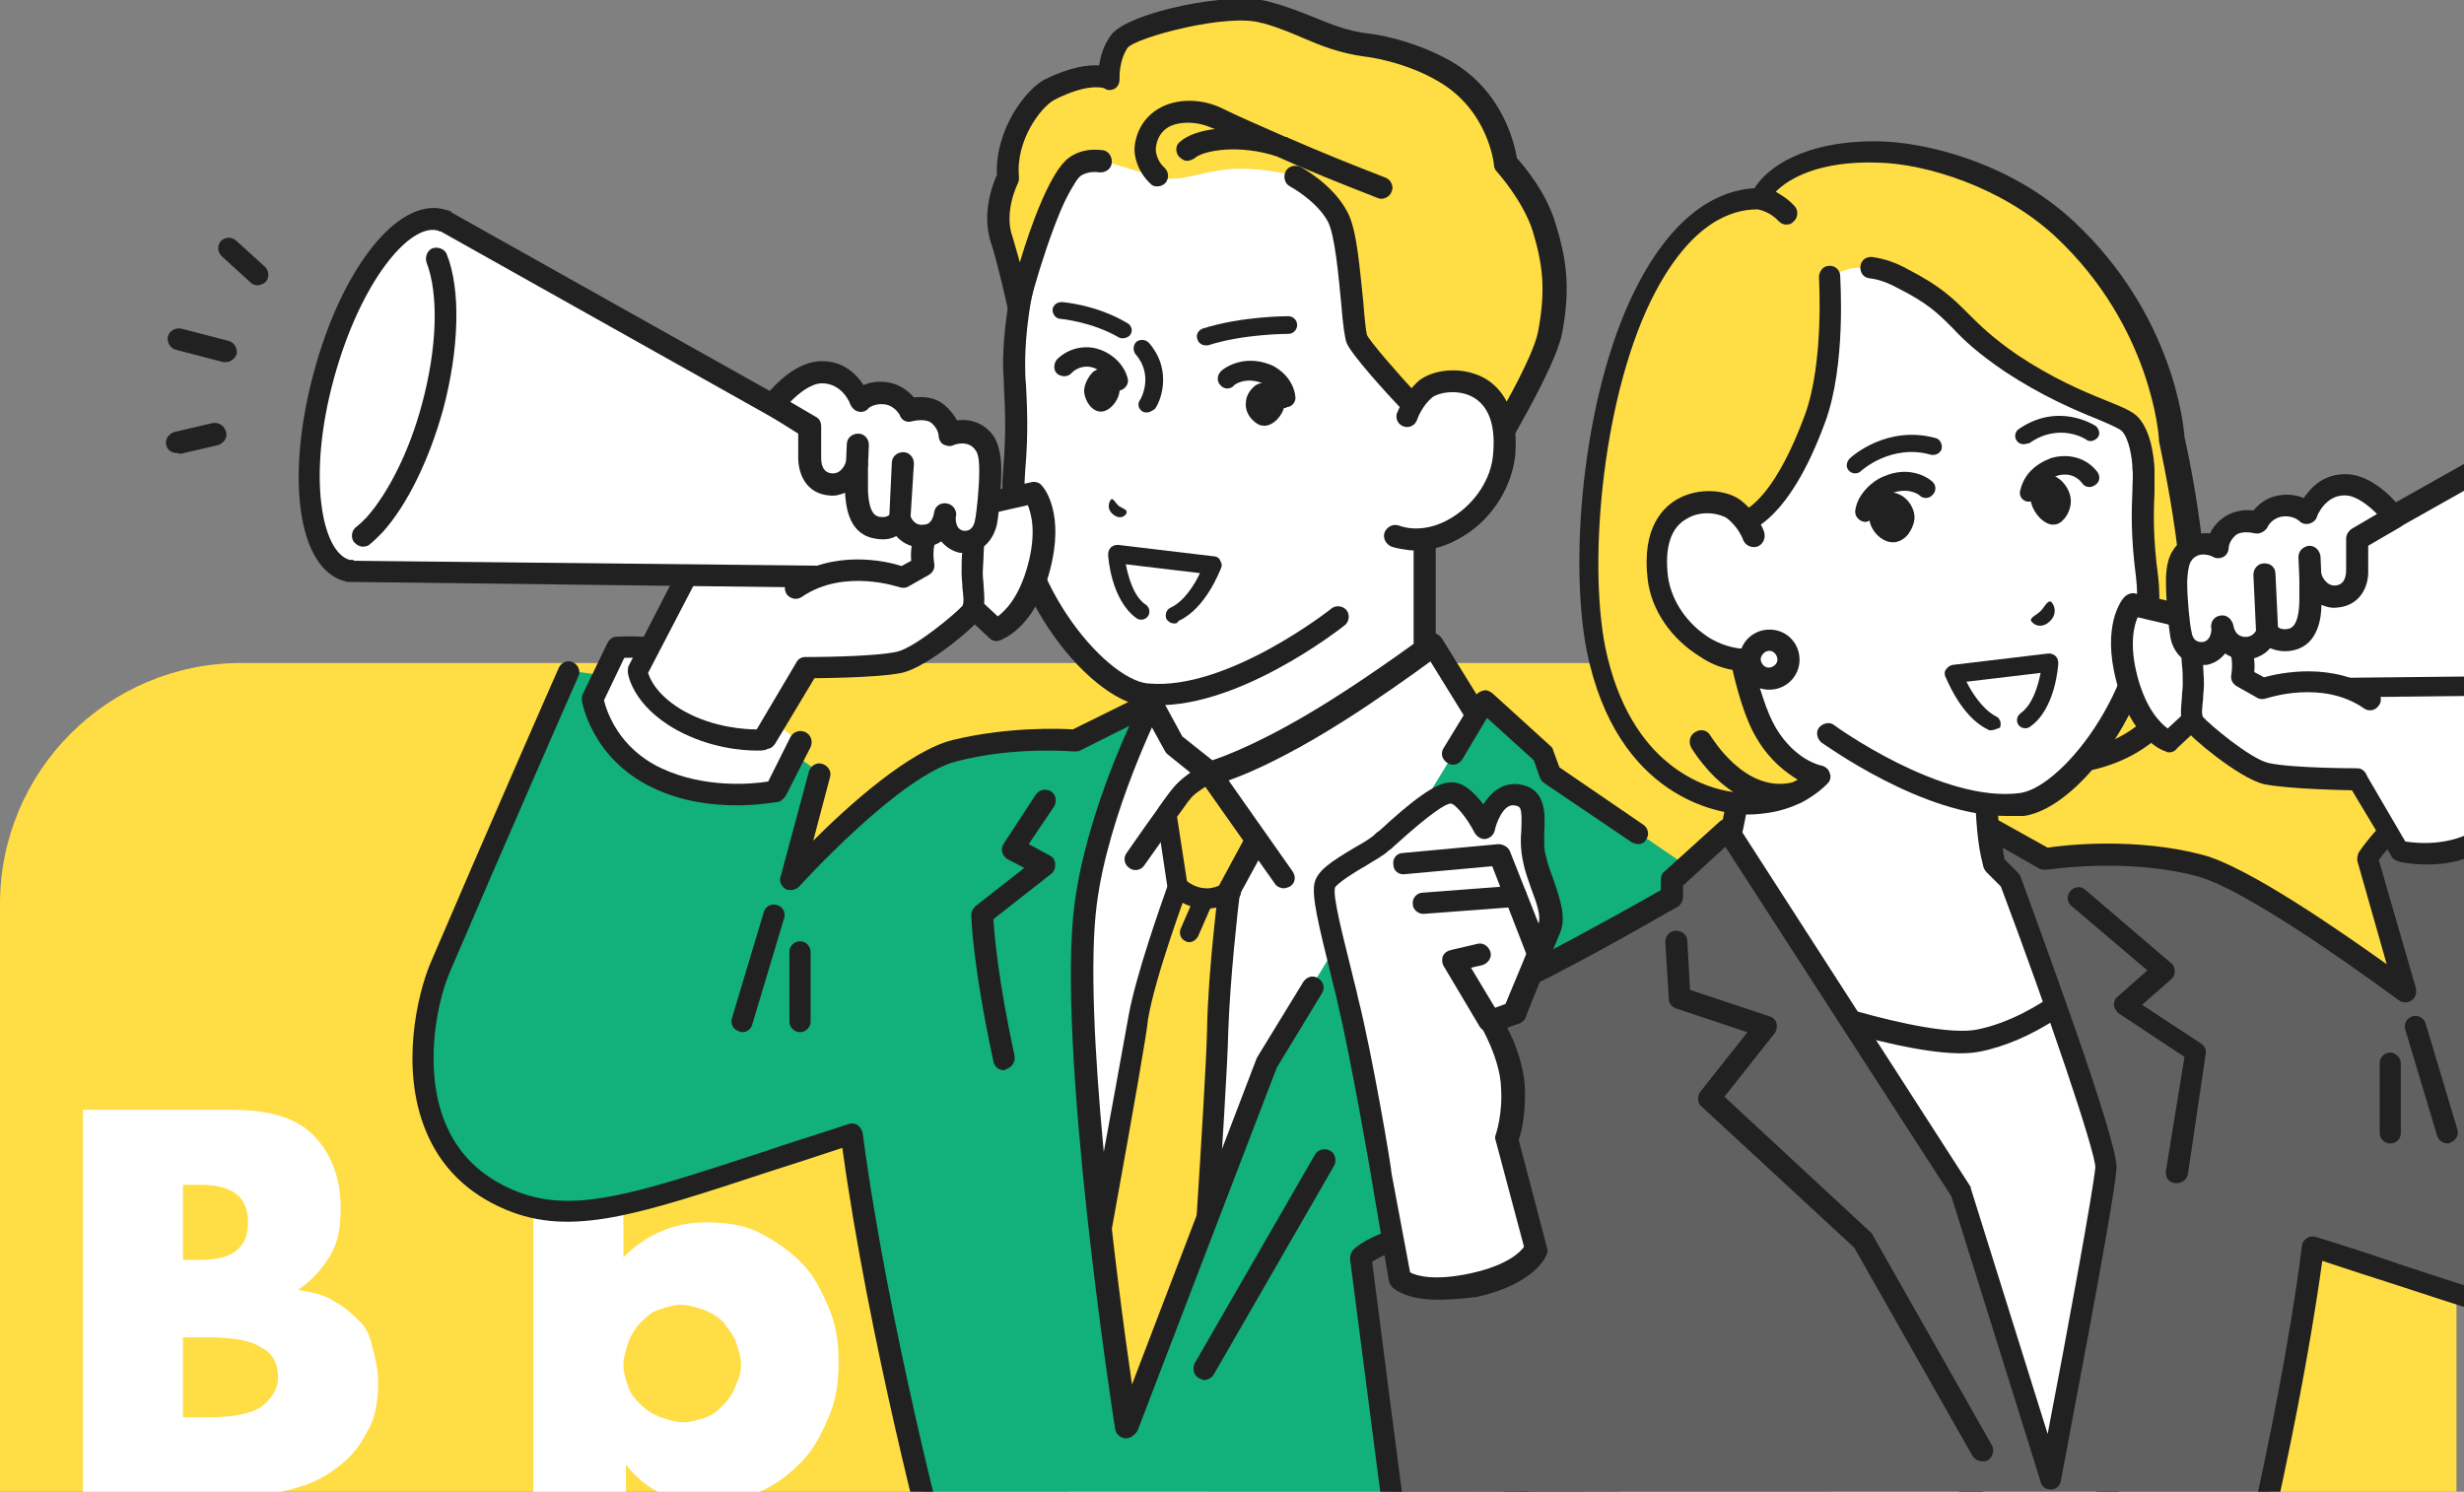 <svg fill="none" viewBox="0 0 327 198" xmlns="http://www.w3.org/2000/svg">
<rect x="0" y="0" width="327" height="198" fill="#808080" stroke="none"/>
<g clip-path="url(#a)">
<path d="M0 120C0 102.327 14.327 88 32 88H326V207H0V120Z" fill="#fd4"/>
<path d="m11 147.31h19.926c4.649 0 8.303 0.995 10.627 3.318 2.325 2.322 3.653 5.64 3.653 9.621 0 2.654-0.332 4.645-1.328 6.304s-2.325 3.318-4.317 4.645c1.993 0.332 3.653 0.663 4.981 1.659 1.328 0.663 2.325 1.659 3.321 2.654s1.328 2.322 1.661 3.649 0.664 2.655 0.664 4.313c0 2.323-0.332 4.645-1.328 6.304-0.996 1.991-1.993 3.318-3.653 4.645s-3.321 2.322-5.646 2.986c-1.993 0.663-4.317 0.995-7.306 0.995h-21.254v-51.093zm13.284 19.907h2.325c4.317 0 6.31-1.659 6.31-4.977s-1.993-4.977-6.31-4.977h-2.325v9.954zm0 20.901h2.989c3.321 0 5.646-0.332 7.306-1.327 1.328-0.995 2.325-2.322 2.325-3.981s-0.664-3.318-2.325-3.981c-1.328-0.996-3.985-1.327-7.306-1.327h-2.989v10.616z" fill="#fff"/>
<path d="m82.733 142v24.883c2.989-2.986 6.642-4.645 10.959-4.645 2.657 0 4.981 0.332 6.974 1.327 1.992 0.996 3.985 2.323 5.646 3.982 1.66 1.658 2.656 3.649 3.653 5.971 0.996 2.323 1.328 4.645 1.328 7.299 0 2.655-0.332 4.977-1.328 7.299-0.997 2.323-1.993 4.314-3.653 5.972-1.661 1.659-3.321 2.986-5.646 3.982-1.993 0.995-4.317 1.327-6.974 1.327-4.649 0-7.97-1.659-10.627-4.977v3.981h-12.288v-56.401h11.956zm15.609 39.149c0-0.995-0.332-1.99-0.664-2.986-0.332-0.995-0.996-1.659-1.661-2.654-0.664-0.663-1.661-1.327-2.657-1.659s-1.993-0.663-2.989-0.663-1.993 0.331-2.989 0.663-1.661 0.996-2.325 1.659c-0.664 0.664-1.328 1.659-1.661 2.654-0.332 0.996-0.664 1.991-0.664 2.986 0 0.996 0.332 1.991 0.664 2.986 0.332 0.996 0.996 1.659 1.661 2.323 0.664 0.663 1.661 1.327 2.657 1.658 0.996 0.332 1.993 0.664 2.989 0.664s1.993-0.332 2.989-0.664c0.996-0.331 1.661-0.995 2.325-1.658 0.664-0.664 1.328-1.659 1.661-2.655 0.332-0.663 0.664-1.658 0.664-2.654z" fill="#fff"/>
<path d="m130.22 180.49c0-2.655 0.664-4.977 1.661-7.299 0.996-2.323 2.656-4.314 4.317-5.972 1.992-1.659 3.985-2.986 6.642-3.982 2.657-0.995 5.313-1.327 8.302-1.327s5.646 0.332 8.303 1.327c2.657 0.996 4.649 2.323 6.642 3.982 1.992 1.658 3.321 3.649 4.317 5.972 0.996 2.322 1.661 4.976 1.661 7.63 0 2.655-0.665 5.309-1.661 7.631-0.996 2.323-2.657 4.313-4.317 5.972-1.993 1.659-3.985 2.986-6.642 3.981-2.657 0.996-5.314 1.327-8.303 1.327s-5.645-0.331-8.302-1.327c-2.657-0.995-4.65-2.322-6.642-3.981-1.993-1.659-3.321-3.649-4.317-5.972-0.997-2.322-1.661-4.976-1.661-7.962zm13.284 0.331c0 1.327 0.332 2.323 0.664 3.318s0.997 1.659 1.661 2.654c0.664 0.664 1.66 1.327 2.657 1.659 0.996 0.332 1.992 0.664 2.988 0.664 0.997 0 1.993-0.332 2.989-0.664 0.997-0.332 1.661-0.995 2.657-1.659 0.664-0.663 1.329-1.659 1.661-2.654s0.664-1.991 0.664-3.318c0-0.995-0.332-1.99-0.664-2.986-0.332-0.995-0.997-1.658-1.661-2.654-0.664-0.663-1.66-1.327-2.657-1.659-0.996-0.331-1.992-0.663-2.989-0.663-0.996 0-1.992 0.332-2.988 0.663-1.329 0.332-1.993 0.996-2.657 1.659-0.664 0.664-1.329 1.659-1.661 2.654-0.664 0.996-0.664 1.991-0.664 2.986z" fill="#fff"/>
<path d="m215.91 172.52c-2.325-1.327-4.649-1.659-6.642-1.659-0.996 0-1.993 0.332-2.657 0.664s-0.996 0.995-0.996 1.991c0 0.331 0 0.663 0.332 0.995 0 0.332 0.332 0.332 0.664 0.663 0.332 0.332 0.997 0.332 1.661 0.664s1.66 0.332 2.989 0.664c3.321 0.663 5.977 1.99 7.638 3.649 1.66 1.659 2.657 3.981 2.657 6.636 0 1.99-0.332 3.981-1.329 5.64-0.664 1.659-1.992 2.986-3.321 3.981-1.328 0.995-3.321 1.991-5.313 2.654-1.993 0.664-4.318 0.995-6.642 0.995-4.65 0-9.299-1.327-13.948-3.981l4.649-8.626c3.321 2.323 6.642 3.65 9.631 3.65 0.996 0 1.992-0.332 2.657-0.664 0.664-0.332 0.996-0.995 0.996-1.991 0-0.331 0-0.663-0.332-0.995 0-0.332-0.332-0.663-0.664-0.663-0.332-0.332-0.997-0.332-1.661-0.664s-1.66-0.332-2.657-0.664c-3.653-0.663-6.31-1.99-7.97-3.317-1.661-1.659-2.325-3.65-2.325-6.304 0-1.991 0.332-3.649 0.997-5.308 0.664-1.659 1.66-2.986 2.988-3.982 1.329-0.995 2.989-1.99 4.982-2.654 1.993-0.663 3.985-0.995 6.31-0.995 3.985 0 7.638 0.663 11.291 2.322l-3.985 7.299z" fill="#fff"/>
<path d="m264.06 172.52c-2.325-1.327-4.65-1.659-6.642-1.659-0.996 0-1.993 0.332-2.657 0.664s-0.996 0.995-0.996 1.991c0 0.331 0 0.663 0.332 0.995 0 0.332 0.332 0.332 0.664 0.663 0.332 0.332 0.996 0.332 1.661 0.664 0.664 0.332 1.66 0.332 2.988 0.664 3.321 0.663 5.978 1.99 7.639 3.649 1.66 1.659 2.657 3.981 2.657 6.636 0 1.99-0.333 3.981-1.329 5.64s-1.992 2.986-3.321 3.981c-1.328 0.995-3.321 1.991-5.313 2.654-1.993 0.664-4.318 0.995-6.642 0.995-4.65 0-9.299-1.327-13.949-3.981l4.65-8.626c3.321 2.323 6.642 3.65 9.631 3.65 0.996 0 1.992-0.332 2.656-0.664 0.665-0.332 0.997-0.995 0.997-1.991 0-0.331 0-0.663-0.332-0.995 0-0.332-0.332-0.663-0.665-0.663-0.332-0.332-0.996-0.332-1.66-0.664s-1.661-0.332-2.657-0.664c-3.653-0.663-6.31-1.99-7.97-3.317-1.661-1.659-2.325-3.65-2.325-6.304 0-1.991 0.332-3.649 0.996-5.308 0.665-1.659 1.661-2.986 2.989-3.982 1.329-0.995 2.989-1.99 4.982-2.654 1.992-0.663 3.985-0.995 6.31-0.995 3.985 0 7.638 0.663 11.291 2.322l-3.985 7.299z" fill="#fff"/>
<path d="m200.74 106.3c-5.156-2.461-11.718-8.32-11.718-15.82v-30.467l-17.929 15.116-17.929 11.015v4.336c0 7.5-6.562 13.359-11.718 15.82-10.547 5.039-14.765 11.718-14.765 11.718l14.53 16.523 35.858 1.757 38.553-18.28c-0.117 0-4.336-6.562-14.882-11.718z" fill="#fff"/>
<path d="m177.06 137.71c-0.586 0-1.055-0.351-1.289-0.82-0.352-0.703 0-1.641 0.703-1.875l36.912-17.46c-1.758-2.11-5.976-6.445-13.242-9.844-6.21-3.046-12.538-9.491-12.538-17.108v-27.538l-15.585 13.124s-0.117 0.117-0.235 0.117l-17.343 10.546v3.515c0 7.617-6.327 14.062-12.538 17.108-7.851 3.75-12.07 8.437-13.593 10.312l13.827 15.702c0.586 0.586 0.469 1.524-0.117 1.993-0.586 0.585-1.523 0.468-1.992-0.118l-14.531-16.522c-0.468-0.469-0.468-1.172-0.117-1.758 0.235-0.234 4.57-7.031 15.351-12.304 3.984-1.992 10.898-7.148 10.898-14.531v-4.336c0-0.469 0.234-0.937 0.703-1.289l17.929-10.898 17.929-15.116c0.469-0.351 1.054-0.469 1.523-0.234 0.469 0.234 0.82 0.703 0.82 1.289v30.467c0 7.265 6.797 12.539 10.898 14.531 10.781 5.156 15.234 11.952 15.351 12.304 0.235 0.351 0.235 0.82 0.117 1.172-0.117 0.351-0.351 0.703-0.82 0.937l-38.553 18.281c-0.117 0.351-0.351 0.351-0.468 0.351z" fill="#212121"/>
<path d="m132.18 125.64 7.499-15.703 8.437-10.194 4.805-6.679 3.047 5.625 4.804 3.867s5.742-1.406 16.757-8.32c6.094-3.867 12.773-8.789 12.773-8.789l7.031 11.367s-25.546 95.738-47.928 95.738c-22.499 0.117-17.225-66.911-17.225-66.911z" fill="#fff"/>
<path d="m149.29 194.07c-3.398 0-6.562-1.406-9.023-4.219-13.241-14.413-9.726-62.34-9.609-64.45 0-0.234 0.117-0.351 0.117-0.468l7.5-15.703c0-0.117 0.117-0.234 0.234-0.351l8.32-10.078 4.688-6.562c0.234-0.351 0.82-0.586 1.289-0.586 0.468 0 0.937 0.351 1.172 0.703l2.929 5.39 3.984 3.164c1.758-0.586 7.148-2.578 15.703-7.968 5.976-3.75 12.655-8.671 12.655-8.671 0.352-0.234 0.703-0.351 1.172-0.234 0.352 0.117 0.703 0.351 0.938 0.703l7.03 11.367c0.235 0.351 0.235 0.703 0.118 1.172-0.118 0.234-6.563 24.256-15.586 48.044-5.39 13.945-10.546 25.077-15.585 33.163-6.328 10.429-12.304 15.585-18.046 15.585zm-15.702-68.083c-0.235 3.867-3.164 49.1 8.788 61.99 1.993 2.226 4.336 3.281 6.914 3.281 8.437 0 19.452-16.64 31.053-46.873 8.203-21.562 14.297-43.24 15.351-47.107l-5.859-9.492c-2.226 1.641-7.148 5.156-11.601 7.968-11.132 7.031-16.991 8.437-17.226 8.437-0.468 0.118-0.937 0-1.289-0.234l-4.804-3.867c-0.117-0.117-0.234-0.234-0.352-0.469l-1.992-3.633-3.398 4.804-0.117 0.117-8.32 9.961-7.148 15.116z" fill="#212121"/>
<path d="m170.38 117.9c-0.469 0-0.938-0.234-1.172-0.586l-9.023-12.773c-0.703 0.469-1.523 1.055-2.109 1.758-1.055 1.172-4.453 6.093-6.211 8.554-0.469 0.703-1.406 0.82-1.992 0.352-0.703-0.469-0.82-1.406-0.352-1.992 0.235-0.352 5.039-7.266 6.328-8.789 1.524-1.758 4.102-3.047 4.219-3.047 0.586-0.351 1.406-0.117 1.757 0.469l9.727 13.827c0.468 0.704 0.351 1.524-0.352 1.993-0.234 0.117-0.586 0.234-0.82 0.234z" fill="#212121"/>
<path d="m151.17 135.13c1.054-5.859 5.156-17.343 5.156-17.343l-1.524-9.726c0.938-1.289 1.758-2.343 2.109-2.812 1.289-1.406 3.399-2.578 3.633-2.695l6.211 8.906-3.633 6.679s-1.406 10.898-1.523 18.632-3.516 56.013-3.516 56.013l-17.577-0.117c0.234 0 10.195-54.724 10.664-57.537z" fill="#fd4"/>
<path d="m158.2 194.19-17.577-0.117c-0.469 0-0.82-0.235-1.055-0.469-0.234-0.352-0.351-0.82-0.351-1.172 0.117-0.586 10.077-54.724 10.546-57.536 0.938-5.391 4.453-15.234 5.156-17.226l-1.406-9.374c0-0.352 0-0.704 0.234-1.055 1.055-1.523 1.758-2.461 2.11-2.812 1.406-1.641 3.632-2.813 4.101-3.047 0.352-0.117 0.703-0.235 1.055-0.117 0.351 0.117 0.586 0.234 0.703 0.586l6.21 8.905c0.352 0.469 0.352 1.055 0.118 1.524l-3.516 6.445c-0.234 1.757-1.289 11.249-1.523 18.163-0.117 7.617-3.398 54.138-3.516 56.13 0.118 0.586-0.468 1.172-1.289 1.172zm-15.819-2.93h14.413c0.586-7.851 3.281-47.693 3.398-54.606 0.118-7.734 1.524-18.632 1.524-18.75 0-0.234 0.117-0.351 0.117-0.468l3.164-5.859-5.039-7.148c-0.703 0.468-1.64 1.054-2.109 1.757-0.235 0.235-0.586 0.821-1.641 2.227l1.406 9.14v0.234c0 0.117 0 0.352-0.117 0.469-0.117 0.469-4.218 11.367-5.156 17.109-0.117 2.578-8.203 46.521-9.96 55.895z" fill="#212121"/>
<path d="m157.85 125.05c-0.118 0-0.352 0-0.469-0.117-0.703-0.234-0.938-1.055-0.703-1.641l1.992-4.57c0.234-0.703 1.054-0.937 1.64-0.703 0.703 0.235 0.938 1.055 0.703 1.641l-1.992 4.57c-0.234 0.469-0.703 0.82-1.171 0.82z" fill="#212121"/>
<path d="m160.08 120.6h-0.352c-2.46-0.118-4.101-1.641-4.335-1.758-0.586-0.586-0.586-1.523 0-1.992 0.586-0.586 1.523-0.586 1.992 0 0 0 1.054 0.937 2.461 1.054 1.406 0.118 2.578-0.703 2.578-0.703 0.585-0.468 1.523-0.351 1.992 0.235 0.468 0.586 0.351 1.523-0.235 1.992-0.234 0-1.875 1.172-4.101 1.172z" fill="#212121"/>
<path d="m228.04 117.79-22.147-15.117-0.938-2.695-7.734-7.031-29.295 48.045-18.515 48.396s-7.851-50.623-5.391-69.489c1.641-12.538 8.906-26.835 8.906-26.835l-10.312 5.039s-7.851-0.703-15.936 1.289c-8.086 1.992-21.679 17.109-21.679 17.109l3.75-13.945s-5.039-4.101-14.882-8.554c-9.726-4.453-18.28-4.922-18.28-4.922s-9.726 22.265-17.109 39.373c-2.695 6.328-5.742 24.374 9.257 30.702 9.843 4.101 20.39-0.82 45.349-8.789 3.399 26.132 11.601 56.482 11.601 56.482h85.778s28.475-57.419 29.178-67.848c0.82-15.586-11.601-21.21-11.601-21.21z" fill="#12B07A"/>
<path d="m159.84 183.17c-0.234 0-0.468-0.117-0.703-0.234-0.703-0.352-0.937-1.289-0.586-1.992l15.937-27.655c0.352-0.704 1.289-0.938 1.992-0.586 0.703 0.351 0.938 1.289 0.586 1.992l-15.937 27.655c-0.234 0.468-0.82 0.82-1.289 0.82z" fill="#212121"/>
<path d="m133.24 142.04c-0.703 0-1.289-0.469-1.406-1.172-2.812-13.124-2.93-19.101-2.93-19.452 0-0.469 0.235-0.821 0.586-1.172l6.445-5.039-2.226-1.172c-0.352-0.234-0.586-0.468-0.703-0.937-0.117-0.352 0-0.82 0.234-1.172l4.219-6.445c0.468-0.703 1.289-0.82 1.992-0.469 0.703 0.469 0.82 1.289 0.468 1.992l-3.398 5.039 2.813 1.524c0.468 0.234 0.703 0.703 0.703 1.171 0 0.469-0.118 0.938-0.586 1.289l-7.617 5.977c0.117 1.875 0.586 7.851 2.812 18.163 0.117 0.82-0.351 1.523-1.172 1.758 0 0.117-0.117 0.117-0.234 0.117z" fill="#212121"/>
<path d="m171.2 7.987c-7.382-0.703-16.757 1.523-22.499 6.562-12.421 10.898-14.296 27.069-14.179 33.631 0 3.164 0.704 6.796 0.118 14.179-1.289 14.531 11.015 29.061 17.577 29.647 11.132 1.055 25.428-10.195 25.428-10.195l12.422-15.585 0.82-9.609s0.586-6.093 1.055-12.656c0.703-9.726-0.118-33.983-20.742-35.975z" fill="#fff"/>
<path d="m152.22 93.53c11.484 1.055 25.663-10.078 26.248-10.546 0.586-0.469 0.704-1.406 0.235-1.992-0.469-0.586-1.406-0.703-1.992-0.234-0.117 0.117-13.828 10.898-24.257 9.96h-0.117c-5.859-0.586-17.46-14.531-16.288-28.124 0.468-5.39 0.234-8.789 0.117-11.484-0.117-1.055-0.117-1.992-0.117-2.812 0-3.398 0.468-20.858 13.71-32.459 5.976-5.273 14.999-6.914 21.444-6.211 8.32 0.82 14.062 5.625 17.226 14.179 2.812 7.968 2.578 16.757 2.226 20.272-0.468 6.445-1.054 12.538-1.054 12.656l-0.821 9.609c-0.117 0.82 0.469 1.523 1.289 1.523 0.821 0.117 1.524-0.469 1.524-1.289l0.82-9.609c0-0.117 0.586-6.211 1.055-12.656 0.234-3.633 0.586-13.007-2.461-21.444-3.398-9.609-10.195-15.116-19.569-16.054-7.031-0.703-17.109 1.172-23.671 6.914-14.062 12.421-14.648 31.053-14.648 34.686 0 0.937 0.117 1.875 0.117 2.929 0.117 2.578 0.352 5.859-0.117 11.132-1.289 14.765 11.015 30.467 18.866 31.288 0.118-0.234 0.118-0.234 0.235-0.234z" fill="#212121"/>
<path d="m171.91 23.337s3.867 1.992 5.625 5.273 1.875 14.648 2.461 16.171 7.499 8.789 7.499 8.789l2.93 7.734 6.328 0.234s8.085-12.89 8.906-17.46c1.054-5.859 0.586-9.375-0.821-13.828-1.406-4.453-5.156-8.554-5.156-8.554s-0.703-7.968-8.085-12.187c-4.922-2.812-10.195-3.515-10.195-3.515-5.508-0.703-8.086-2.93-13.476-4.336-4.804-1.523-17.929 1.641-19.452 3.867-1.524 2.227-1.289 4.922-1.289 4.922s-2.461-1.289-7.969 1.523c-2.226 1.055-5.976 6.093-5.507 11.601 0 0-2.227 4.336-0.82 8.437 0.82 2.226 2.226 8.437 2.226 8.437s4.101-15.937 7.5-18.398c1.523-1.172 3.398-0.82 3.398-0.82s4.219 1.289 7.382 2.227c3.164 0.937 6.094-0.82 10.43-1.055 4.218-0.117 8.085 0.938 8.085 0.938z" fill="#fd4"/>
<path d="m189.13 62.008-2.93-7.5c-2.226-2.344-6.913-7.5-7.499-9.023-0.235-0.703-0.469-2.227-0.703-5.156-0.352-3.633-0.821-9.023-1.758-10.898-1.523-2.812-5.039-4.687-5.039-4.687-0.703-0.352-0.937-1.289-0.586-1.992 0.352-0.703 1.289-0.938 1.992-0.586 0.235 0.117 4.336 2.344 6.211 5.976 1.289 2.344 1.64 7.734 2.109 11.952 0.117 1.758 0.352 3.867 0.469 4.336 0.351 0.82 3.984 5.039 7.148 8.437 0.117 0.117 0.234 0.351 0.234 0.469l2.578 6.796 4.57 0.117c2.461-3.984 7.617-12.89 8.203-16.288 1.055-5.625 0.586-8.906-0.703-13.242-1.289-4.101-4.804-7.968-4.804-7.968-0.235-0.234-0.352-0.586-0.352-0.82 0-0.117-0.703-7.265-7.382-11.132-4.57-2.695-9.609-3.281-9.726-3.281-3.399-0.469-5.742-1.406-8.203-2.461-1.641-0.703-3.281-1.406-5.391-1.992h-0.117c-4.335-1.406-16.64 1.875-17.811 3.281-1.172 1.758-1.055 3.984-1.055 3.984 0 0.586-0.117 1.055-0.586 1.406-0.469 0.234-0.937 0.351-1.406 0-0.234-0.117-2.344-0.703-6.68 1.523-1.757 0.938-5.156 5.39-4.687 10.195 0 0.234 0 0.586-0.117 0.82 0 0-1.992 3.867-0.703 7.265 0.234 0.82 0.586 1.992 0.937 3.281 1.524-5.156 4.102-12.07 6.445-13.827 1.993-1.523 4.336-1.055 4.571-1.055 0.82 0.117 1.289 0.938 1.171 1.758-0.117 0.82-0.937 1.289-1.757 1.172 0 0-1.289-0.234-2.344 0.469-1.992 1.523-5.273 11.132-6.914 17.577-0.117 0.703-0.703 1.055-1.406 1.055s-1.289-0.469-1.406-1.172c0-0.117-1.406-6.211-2.109-8.32-1.407-3.984 0.117-7.968 0.703-9.257-0.235-6.093 3.867-11.367 6.327-12.656 3.282-1.641 5.742-1.992 7.266-1.875 0.117-1.172 0.586-2.695 1.523-3.984 2.109-3.047 16.054-5.976 21.093-4.453 2.226 0.586 3.984 1.289 5.742 1.992 2.343 0.937 4.453 1.875 7.499 2.227 0.235 0 5.625 0.703 10.781 3.633 6.914 3.984 8.437 10.898 8.789 12.89 1.054 1.172 3.984 4.687 5.156 8.789 1.406 4.57 1.992 8.437 0.82 14.531-0.937 4.687-8.203 16.64-9.023 18.046-0.234 0.469-0.703 0.703-1.289 0.703l-6.328-0.234h-0.117c-0.82 0-1.289-0.351-1.406-0.82z" fill="#212121"/>
<path d="m153.74 14.432c2.343-1.406 5.742-1.406 8.554 0 1.641 0.82 4.57 2.109 8.32 3.75h0.117c0.117 0 0.234 0.117 0.234 0.117 3.75 1.641 8.32 3.515 12.89 5.273 0.704 0.234 1.172 1.172 0.821 1.875-0.235 0.703-1.172 1.172-1.875 0.82-4.805-1.875-9.492-3.75-13.359-5.508-4.922-1.641-9.726-0.82-10.898 0.234-0.351 0.234-0.703 0.351-1.054 0.351-0.352 0-0.704-0.234-1.055-0.586-0.469-0.586-0.469-1.523 0.234-1.992 0.938-0.82 2.578-1.406 4.57-1.641-0.117 0-0.234-0.117-0.351-0.117-1.992-0.938-4.453-0.938-5.859-0.117-0.938 0.586-1.524 1.523-1.641 2.812 0 0-0.117 1.406 1.172 2.578 0.586 0.586 0.586 1.406 0.117 1.992-0.351 0.351-0.703 0.469-1.172 0.469-0.351 0-0.586-0.117-0.82-0.351-1.875-1.758-2.226-3.984-2.109-4.922 0.234-2.226 1.406-3.984 3.164-5.039z" fill="#212121"/>
<path d="m189.13 51.696c-1.875 1.523-2.461 3.633-2.461 3.633l-1.641 15.82c6.328 2.226 13.828-3.75 14.414-10.781 1.054-11.015-7.852-10.781-10.312-8.671z" fill="#fff"/>
<path d="m187.02 73.023c2.461 0.234 5.039-0.469 7.383-1.992 3.75-2.344 6.21-6.445 6.679-10.546 0.586-6.797-2.461-9.492-4.336-10.429-3.046-1.523-6.679-0.938-8.437 0.469-2.109 1.875-2.812 4.219-2.929 4.336-0.235 0.82 0.234 1.523 0.937 1.758 0.82 0.234 1.524-0.234 1.758-0.938 0 0 0.586-1.758 1.992-2.929 0.703-0.586 3.164-1.172 5.273-0.117 2.227 1.172 3.164 3.75 2.813 7.617-0.235 3.281-2.344 6.445-5.274 8.32-2.343 1.523-5.038 1.992-7.265 1.172-0.703-0.234-1.523 0.117-1.875 0.938-0.234 0.703 0.117 1.523 0.938 1.875 0.703 0.234 1.523 0.352 2.343 0.469z" fill="#212121"/>
<path d="m149.53 67.984c0-0.351-0.469-0.469-1.055-0.82-0.469-0.469-0.703-0.938-0.937-0.938-0.235 0.117-0.821 1.172 0.117 1.992 1.054 0.938 1.875 0.117 1.875-0.234z" fill="#212121"/>
<path d="m152.22 54.743c-0.234 0-0.351 0-0.586-0.117-0.586-0.352-0.703-1.055-0.351-1.523 0.117-0.117 1.875-3.281-0.586-6.093-0.352-0.469-0.352-1.172 0.117-1.641 0.469-0.351 1.172-0.351 1.641 0.117 2.929 3.281 1.875 7.265 0.82 8.789-0.352 0.234-0.703 0.469-1.055 0.469z" fill="#212121"/>
<path d="m170.62 54.157c-0.586 0-1.172-0.469-1.289-1.172-0.117-1.289-1.289-1.992-1.758-2.109-2.343-0.938-3.867 0.234-3.867 0.351-0.468 0.469-1.289 0.469-1.757-0.117-0.469-0.469-0.469-1.289 0.117-1.875 0.117-0.117 2.695-2.344 6.562-0.82 1.406 0.586 3.047 2.109 3.281 4.219 0.117 0.703-0.469 1.406-1.172 1.406 0 0.117-0.117 0.117-0.117 0.117z" fill="#212121"/>
<path d="m148.47 51.812c-0.586 0-1.054-0.352-1.289-0.938-0.351-1.406-1.757-1.992-2.226-2.109-0.703-0.234-1.992-0.117-2.812 0.82-0.469 0.469-1.289 0.469-1.875 0-0.469-0.469-0.469-1.289 0-1.875 1.64-1.641 3.867-1.875 5.39-1.406 1.992 0.586 3.515 2.109 3.984 3.867 0.235 0.703-0.234 1.406-0.937 1.641h-0.235z" fill="#212121"/>
<path d="m169.8 51.813c-0.469-0.586-1.172-0.937-1.758-1.055-0.469 0-1.055 0.117-1.523 0.469-0.704 0.586-1.172 1.406-1.172 2.227-0.117 0.703 0.234 1.641 0.82 2.226 0.469 0.469 0.937 0.82 1.523 0.82 1.172 0.117 2.578-1.289 2.813-2.812 0.117-0.586-0.235-1.289-0.703-1.875z" fill="#212121"/>
<path d="m148.12 49.938c-0.469-0.586-1.054-0.938-1.64-1.055-0.469 0-0.938 0.117-1.407 0.469-0.585 0.586-1.054 1.406-1.171 2.226-0.118 0.703 0.234 1.641 0.703 2.227 0.351 0.469 0.937 0.82 1.406 0.82 1.055 0.117 2.461-1.289 2.578-2.812 0.234-0.586 0-1.289-0.469-1.875z" fill="#212121"/>
<path d="m149.06 44.899c-0.234 0-0.351 0-0.586-0.117-3.632-2.109-7.734-2.461-7.734-2.461-0.586 0-1.054-0.586-1.054-1.172s0.586-1.055 1.171-1.055c0.235 0 4.688 0.351 8.789 2.812 0.586 0.352 0.703 1.055 0.352 1.523-0.118 0.234-0.586 0.469-0.938 0.469z" fill="#212121"/>
<path d="m159.96 45.837c-0.469 0-0.937-0.352-1.054-0.82-0.235-0.586 0.117-1.172 0.703-1.406 5.156-1.641 11.132-1.641 11.366-1.641 0.586 0 1.172 0.469 1.172 1.172 0 0.586-0.469 1.172-1.172 1.172-0.117 0-5.976 0-10.663 1.523h-0.352z" fill="#212121"/>
<path d="m155.85 82.749c-0.469 0-0.82-0.234-1.055-0.586-0.234-0.586 0-1.289 0.586-1.523 1.758-0.82 3.164-3.047 3.867-4.57l-9.843-1.172c0.352 1.758 1.055 4.336 2.695 5.39 0.469 0.352 0.586 1.055 0.235 1.523-0.352 0.469-1.055 0.586-1.524 0.234-3.398-2.461-3.75-8.203-3.75-8.437 0-0.352 0.118-0.703 0.352-0.938s0.586-0.351 0.937-0.351l12.773 1.523c0.352 0 0.703 0.234 0.821 0.586 0.234 0.352 0.234 0.703 0.117 0.938s-1.992 5.39-5.625 7.031c-0.234 0.352-0.352 0.352-0.586 0.352z" fill="#212121"/>
<path d="m81.912 85.914-3.281 6.797s1.055 7.031 8.554 10.546c7.5 3.515 15.703 1.758 15.703 1.758l3.281-6.445-10.898-8.906c-4.453-4.57-13.359-3.75-13.359-3.75z" fill="#fff"/>
<path d="m97.73 106.89c-3.164 0-7.265-0.469-11.132-2.344-8.085-3.867-9.374-11.367-9.374-11.601 0-0.234 0-0.586 0.117-0.82l3.281-6.796c0.234-0.469 0.703-0.82 1.172-0.82 0.351 0 9.609-0.82 14.53 4.101 0.586 0.586 0.586 1.523 0 1.992-0.586 0.586-1.523 0.586-1.992 0-3.281-3.281-9.257-3.398-11.484-3.281l-2.695 5.625c0.352 1.406 1.875 6.328 7.617 9.023 5.742 2.695 12.07 2.109 14.179 1.758l2.93-5.859c0.351-0.703 1.171-1.055 1.992-0.703 0.703 0.351 1.054 1.172 0.703 1.992l-3.281 6.445c-0.235 0.351-0.586 0.703-0.938 0.82-0.234 0-2.461 0.469-5.625 0.469z" fill="#212121"/>
<path d="m98.552 137c-0.117 0-0.234 0-0.469-0.117-0.82-0.235-1.172-1.055-0.938-1.758l4.218-14.062c0.234-0.82 1.055-1.172 1.758-0.937 0.82 0.234 1.172 1.054 0.937 1.757l-4.218 14.062c-0.117 0.586-0.703 1.055-1.289 1.055z" fill="#212121"/>
<path d="m106.17 137c-0.82 0-1.406-0.703-1.406-1.406v-9.258c0-0.82 0.703-1.406 1.406-1.406 0.82 0 1.406 0.703 1.406 1.406v9.258c0 0.703-0.586 1.406-1.406 1.406z" fill="#212121"/>
<path d="m92.808 73.844-7.851 15.234s0.469 3.633 5.742 6.562c5.508 3.047 11.015 2.461 11.015 2.461l5.625-9.492 7.499-0.234 13.476-19.804-25.077-8.671-10.429 13.945z" fill="#fff"/>
<path d="m100.54 99.624c-2.109 0-6.328-0.352-10.663-2.695-5.976-3.281-6.562-7.5-6.562-7.734 0-0.234 0-0.586 0.117-0.82l7.851-15.234c0-0.117 0.117-0.117 0.117-0.234l10.429-13.945c0.469-0.586 1.406-0.82 1.992-0.234 0.586 0.469 0.821 1.406 0.235 1.992l-10.43 13.945-7.617 14.648c0.234 0.82 1.289 3.164 4.922 5.156 3.867 2.109 7.968 2.344 9.492 2.344l5.273-8.906c0.235-0.469 0.703-0.703 1.172-0.703l6.679-0.234 13.008-19.218c0.468-0.703 1.406-0.82 1.992-0.352 0.703 0.469 0.82 1.406 0.351 1.992l-12.89 19.687c-0.234 0.351-0.703 0.586-1.172 0.586l-6.679 0.234-5.273 8.789c-0.235 0.352-0.586 0.703-1.055 0.703 0 0.117-0.469 0.234-1.289 0.234z" fill="#212121"/>
<path d="m59.298 29.433-0.117-0.117h-0.117c-0.117 0-0.117 0-0.234-0.117-0.117 0-0.234-0.117-0.351-0.117-5.156-1.406-12.07 7.968-15.585 20.858-3.398 12.89-2.109 24.374 3.047 25.78 0.117 0 0.234 0 0.352 0.117h0.234 0.117 0.117 0.234l77.809 0.82 7.5 6.914s3.749-1.172 5.624-8.203-0.703-9.96-0.703-9.96l-9.96 2.226-67.849-38.084-0.117-0.117z" fill="#fff"/>
<path d="m132.3 85.094c-0.351 0-0.703-0.117-0.937-0.351l-7.031-6.562-77.34-0.938h-0.234-0.351-0.234c-0.234 0-0.351-0.117-0.469-0.117-6.093-1.641-7.851-13.476-4.101-27.538 3.75-14.062 11.25-23.436 17.343-21.796 0.117 0 0.234 0.117 0.469 0.117 0.117 0 0.234 0.117 0.234 0.117h0.117s0.117 0 0.117 0.117l0.117 0.117c0.117 0 0.234 0.117 0.234 0.117l67.263 37.733 9.374-2.109c0.469-0.117 1.055 0 1.407 0.469 0.351 0.351 3.046 3.75 1.054 11.249-1.992 7.5-6.093 9.023-6.562 9.257-0.117 0-0.352 0.117-0.469 0.117zm-85.308-10.664 77.809 0.82c0.351 0 0.703 0.117 0.937 0.352l6.679 6.211c0.938-0.703 2.813-2.461 3.985-6.797 1.171-4.336 0.468-6.796 0-7.968l-8.789 1.992c-0.352 0.117-0.703 0-1.055-0.117l-67.848-38.084c-0.117 0-0.117-0.117-0.117-0.117h-0.234c-0.117 0-0.117-0.117-0.234-0.117-3.75-1.055-10.312 6.796-13.828 19.687-3.515 12.89-1.641 22.968 2.109 24.022h0.234 0.117 0.117l0.117 0.117z" fill="#212121"/>
<path d="m48.166 72.555c-0.469 0-0.82-0.234-1.172-0.586-0.469-0.586-0.351-1.523 0.234-1.992 0.469-0.352 0.937-0.82 1.406-1.289 2.929-3.281 5.742-8.906 7.382-15.116 1.992-7.383 2.227-14.531 0.586-18.749-0.234-0.703 0.117-1.641 0.82-1.875 0.703-0.234 1.641 0.117 1.875 0.82 1.875 4.687 1.641 12.538-0.469 20.507-1.875 6.796-4.804 12.773-8.086 16.406-0.586 0.586-1.172 1.172-1.758 1.641-0.117 0.117-0.469 0.234-0.82 0.234z" fill="#212121"/>
<path d="m30.004 48.064h-0.351l-6.328-1.641c-0.82-0.234-1.172-1.055-1.055-1.758 0.234-0.82 1.055-1.172 1.758-1.055l6.328 1.641c0.82 0.234 1.172 1.055 1.055 1.758-0.234 0.586-0.82 1.055-1.406 1.055z" fill="#212121"/>
<path d="m23.44 60.133c-0.703 0-1.289-0.469-1.406-1.172-0.117-0.703 0.352-1.406 1.172-1.641l5.039-1.172c0.82-0.117 1.523 0.352 1.758 1.172 0.234 0.82-0.351 1.523-1.055 1.758l-5.039 1.172c-0.234-0.117-0.352-0.117-0.469-0.117z" fill="#212121"/>
<path d="m34.221 37.869c-0.351 0-0.703-0.117-0.938-0.351l-3.867-3.515c-0.586-0.586-0.586-1.406-0.117-1.992 0.586-0.586 1.406-0.586 1.992-0.117l3.867 3.515c0.586 0.586 0.586 1.406 0.117 1.992-0.234 0.234-0.703 0.469-1.055 0.469z" fill="#212121"/>
<path d="m129.02 69.508c-0.351-1.758-1.64-2.578-1.64-2.578s-3.047 2.227-4.219 3.75c-1.171 1.523-0.703 4.336-0.703 4.336l-2.695 1.523s-7.968-2.812-14.296 1.406l1.875 10.664s8.671 0 11.952-0.82c3.047-0.703 9.141-5.976 9.609-6.679 0.703-1.172 0.235-2.812 0.117-5.156 0-2.461 0.469-4.687 0-6.445z" fill="#fff"/>
<path d="m107.34 90.016c-0.82 0-1.406-0.586-1.406-1.406 0-0.82 0.586-1.406 1.406-1.406 0.117 0 8.554 0 11.718-0.703 2.461-0.586 7.851-5.156 8.672-6.093 0.234-0.469 0.117-1.289 0-2.344 0-0.586-0.117-1.289-0.117-1.992 0-1.055 0-2.109 0.117-3.047 0.117-1.172 0.117-2.227 0-3.047-0.117-0.351-0.235-0.703-0.469-1.055-1.055 0.82-2.344 1.875-2.93 2.695-0.585 0.703-0.468 2.461-0.351 3.164 0.117 0.586-0.117 1.172-0.703 1.523l-2.695 1.523c-0.352 0.234-0.821 0.234-1.172 0.117-0.117 0-7.383-2.578-13.007 1.289-0.703 0.469-1.524 0.234-1.992-0.351-0.469-0.703-0.235-1.523 0.351-1.992 5.859-3.984 12.773-2.461 14.882-1.758l1.289-0.703c-0.117-1.172 0-3.047 1.055-4.453 1.289-1.641 4.218-3.75 4.57-3.984 0.469-0.352 1.172-0.352 1.64 0 0.235 0.117 1.758 1.289 2.227 3.515 0.234 1.172 0.234 2.461 0.117 3.867 0 0.938-0.117 1.875-0.117 2.695 0 0.703 0.117 1.289 0.117 1.758 0.117 1.641 0.234 2.93-0.469 4.219-0.586 1.055-7.031 6.562-10.429 7.265s-11.952 0.703-12.304 0.703z" fill="#212121"/>
<path d="m130.78 58.844c-1.641-2.461-4.687-1.289-4.687-1.289s0-1.523-1.524-2.695c-1.406-1.172-3.867-0.586-3.867-0.586s-0.82-1.875-2.929-2.227c-2.227-0.351-3.516 0.938-3.516 0.938s-1.406-3.867-5.156-3.75c-3.281 0.117-6.445 4.336-6.445 4.336l4.922 2.929v4.101c0 1.055 0.351 3.398 2.812 3.633 2.578 0.234 3.399-2.578 3.399-2.578v3.398c0 2.227 0.468 4.336 2.46 4.922 2.227 0.586 3.281-1.055 3.281-1.055s0.704 2.695 3.516 2.227c1.758-0.352 2.344-1.875 2.461-2.812 0 0-0.235 3.047 2.343 3.515 1.993 0.234 2.93-1.289 3.164-2.461 0.235-1.172 0.586-4.687 0.586-6.914-0.234-0.117-0.117-2.461-0.82-3.633z" fill="#fff"/>
<path d="m128.08 73.375h-0.586-0.117c-1.055-0.234-1.875-0.82-2.461-1.523-0.469 0.351-1.172 0.586-1.758 0.703-1.992 0.351-3.398-0.469-4.218-1.406-0.821 0.469-1.875 0.586-3.281 0.234-3.164-0.82-3.399-4.453-3.516-5.976-0.586 0.234-1.289 0.469-2.109 0.351-2.93-0.234-4.102-2.695-4.102-5.039v-3.164l-4.101-2.578c-0.351-0.234-0.586-0.586-0.703-0.938-0.117-0.351 0-0.82 0.234-1.172 0.352-0.469 3.633-4.804 7.5-4.922 3.047-0.117 4.804 1.758 5.742 3.164 0.82-0.352 1.875-0.586 3.281-0.352 1.523 0.234 2.695 1.172 3.398 1.992 1.055-0.117 2.813-0.117 4.102 1.055 0.82 0.703 1.289 1.406 1.64 1.992 1.524-0.234 3.633 0.234 4.922 2.227 0.937 1.523 0.937 3.867 0.937 4.453 0 2.227-0.351 5.976-0.586 7.148-0.468 1.992-1.875 3.75-4.218 3.75zm-0.235-2.929c1.055 0.117 1.407-0.703 1.524-1.289 0.234-0.938 0.586-4.453 0.586-6.562v-0.117c0-0.586 0-2.109-0.469-2.695-0.937-1.406-2.695-0.82-2.93-0.703-0.468 0.234-0.937 0.117-1.406-0.117-0.351-0.234-0.586-0.703-0.586-1.172 0-0.117-0.117-0.937-0.937-1.641-0.703-0.586-2.109-0.352-2.578-0.234-0.703 0.234-1.406-0.117-1.641-0.82 0 0-0.586-1.172-1.875-1.406-1.406-0.234-2.343 0.469-2.343 0.586-0.352 0.351-0.82 0.469-1.289 0.351s-0.82-0.469-1.055-0.937c0-0.117-1.054-2.812-3.75-2.812-1.523 0-3.164 1.406-4.218 2.461l3.398 1.992c0.469 0.234 0.703 0.703 0.703 1.289v4.101c0 0.703 0.117 1.992 1.406 2.109 1.407 0.117 1.875-1.523 1.875-1.523 0.235-0.703 0.938-1.055 1.641-1.055 0.703 0.117 1.289 0.703 1.289 1.406v3.398c0.117 3.164 1.054 3.398 1.406 3.515 1.055 0.234 1.523-0.234 1.641-0.469 0.234-0.469 0.82-0.703 1.406-0.703 0.586 0.117 1.054 0.469 1.172 1.055 0.117 0.351 0.585 1.406 1.874 1.172 0.235 0 1.055-0.117 1.289-1.641 0.118-0.82 0.821-1.289 1.641-1.172 0.82 0.117 1.289 0.82 1.289 1.523-0.117 0.234-0.234 1.875 0.937 2.109z" fill="#212121"/>
<path d="m119.41 70.446c-0.82 0-1.523-0.703-1.406-1.523l0.352-7.5c0-0.82 0.703-1.406 1.523-1.406s1.406 0.703 1.406 1.523l-0.469 7.5c0 0.82-0.703 1.406-1.406 1.406z" fill="#212121"/>
<path d="m113.67 63.18c-0.82 0-1.523-0.703-1.406-1.523l0.117-2.695c0-0.82 0.703-1.406 1.523-1.406 0.821 0 1.407 0.703 1.407 1.523l-0.118 2.695c-0.117 0.82-0.82 1.406-1.523 1.406z" fill="#212121"/>
<path d="m124.56 208.37c-0.585 0-1.171-0.468-1.406-1.054-0.117-0.352-7.851-29.413-11.366-54.959-3.516 1.172-6.797 2.227-9.726 3.164-17.461 5.742-26.249 8.672-34.921 5.039-5.039-2.109-8.671-5.625-10.664-10.546-3.398-8.32-1.055-18.046 0.586-22.031 7.265-16.991 16.991-39.138 17.108-39.373 0.352-0.703 1.172-1.055 1.875-0.703 0.703 0.352 1.055 1.172 0.703 1.875-0.117 0.234-9.843 22.382-17.108 39.373-1.758 4.219-3.398 12.89-0.586 19.804 1.641 4.101 4.687 7.148 9.14 9.023 2.226 0.938 4.57 1.406 7.148 1.406 6.211 0 13.945-2.578 25.78-6.445 3.398-1.172 7.265-2.343 11.484-3.75 0.351-0.117 0.82-0.117 1.172 0.118 0.351 0.234 0.586 0.586 0.703 1.054 3.398 25.78 11.484 56.013 11.484 56.248 0.234 0.82-0.235 1.523-1.055 1.757h-0.352z" fill="#212121"/>
<path d="m149.41 190.91h-0.117c-0.703-0.117-1.172-0.586-1.289-1.172-0.352-2.109-7.851-51.091-5.39-69.84 1.171-8.906 4.921-18.398 7.265-23.554l-6.562 3.281c-0.235 0.117-0.469 0.117-0.821 0.117-0.117 0-7.734-0.703-15.468 1.288-7.616 1.875-20.858 16.523-20.975 16.64-0.469 0.469-1.172 0.586-1.758 0.352-0.586-0.352-0.937-1.055-0.703-1.641l3.75-13.944c0.234-0.821 1.054-1.289 1.758-1.055 0.82 0.234 1.289 1.055 1.054 1.758l-2.226 8.437c4.687-4.687 12.773-11.953 18.514-13.359 7.266-1.758 14.179-1.523 15.937-1.406l9.961-4.922c0.586-0.234 1.172-0.117 1.64 0.234 0.469 0.469 0.586 1.172 0.235 1.641-0.118 0.117-7.148 14.179-8.672 26.366-1.875 14.765 2.695 50.037 4.687 63.63l16.523-43.24c0-0.117 0.117-0.117 0.117-0.235l6.094-9.96c0.468-0.703 1.289-0.937 1.992-0.469 0.703 0.469 0.937 1.289 0.469 1.992l-5.977 9.844-18.514 48.279c-0.469 0.585-0.938 0.937-1.524 0.937z" fill="#212121"/>
<path d="m217.38 112.04c-0.234 0-0.585-0.118-0.82-0.235l-11.601-7.851c-0.234-0.117-0.469-0.469-0.586-0.703l-0.82-2.344-6.211-5.624-3.281 5.507c-0.468 0.703-1.289 0.938-1.992 0.469s-0.937-1.289-0.469-1.992l4.219-6.914c0.234-0.351 0.586-0.586 1.055-0.703 0.468-0.117 0.82 0.117 1.171 0.352l7.734 7.031c0.118 0.117 0.352 0.352 0.352 0.586l0.82 2.227 11.133 7.617c0.703 0.468 0.82 1.406 0.351 1.992-0.117 0.351-0.586 0.586-1.055 0.586z" fill="#212121"/>
<path d="m264.48 114.27c-0.586-1.758-0.938-6.328-0.938-9.492v-4.335l-14.764-11.016-17.929-15.116s0.937 24.725 0 30.467c-1.641 9.609-2.696 12.07-5.391 13.945-9.374 6.679-14.647 9.96-14.647 9.96l50.974 24.374 7.734-0.82 19.569-19.687c0-0.117-23.905-16.522-24.608-18.28z" fill="#fff"/>
<path d="m261.78 154.46c-0.235 0-0.469 0-0.586-0.117l-50.974-24.374c-0.469-0.234-0.821-0.703-0.821-1.172s0.235-1.054 0.703-1.289c0 0 5.274-3.398 14.531-9.96 2.226-1.524 3.164-3.633 4.804-13.007 0.938-5.508 0-29.999 0-30.233 0-0.586 0.352-1.055 0.821-1.406 0.468-0.234 1.172-0.234 1.523 0.234l17.929 15.116 14.765 11.015c0.351 0.234 0.586 0.703 0.586 1.172v4.336c0 3.398 0.351 7.382 0.82 8.906 1.406 1.757 14.765 11.249 24.022 17.577 0.352 0.234 0.586 0.586 0.586 1.055 0 0.468-0.117 0.82-0.468 1.171l-19.57 19.687c-0.586 0.586-1.523 0.586-1.992 0-0.586-0.586-0.586-1.523 0-1.992l18.398-18.515c-2.11-1.523-6.328-4.453-10.664-7.499-12.538-8.906-12.773-9.844-13.007-10.43-0.703-1.992-1.055-6.679-1.055-9.96v-3.633l-14.179-10.546h-0.117l-15.468-13.007c0.234 6.914 0.586 22.967-0.117 27.537-1.641 9.727-2.813 12.656-5.976 14.883-5.86 4.101-10.078 7.03-12.539 8.554l48.631 23.202c0.703 0.351 1.054 1.172 0.703 1.875-0.235 0.586-0.703 0.82-1.289 0.82z" fill="#212121"/>
<path d="m279.13 128.22s-7.383 8.085-16.64 9.843c-8.437 1.641-33.749-8.085-33.749-8.085l34.335 71.129h16.054l8.437-53.318-8.437-19.569z" fill="#fff"/>
<path d="m279.13 202.51h-16.054c-0.586 0-1.054-0.352-1.289-0.82l-34.334-71.13c-0.234-0.586-0.117-1.172 0.234-1.64 0.352-0.469 1.055-0.586 1.641-0.352 6.914 2.695 26.366 9.375 33.045 8.086 8.672-1.758 15.82-9.375 15.937-9.375 0.352-0.352 0.82-0.469 1.289-0.469 0.469 0.117 0.937 0.352 1.055 0.821l8.32 19.569c0.117 0.234 0.117 0.469 0.117 0.82l-8.437 53.318c-0.118 0.703-0.821 1.172-1.524 1.172zm-15.116-2.813h13.944l8.086-51.677-7.382-17.226c-2.696 2.461-8.789 7.383-15.937 8.789-6.914 1.406-23.905-4.336-31.171-6.914l32.46 67.028z" fill="#212121"/>
<path d="m338.42 99.976s-6.094-0.586-13.476 3.984c-7.383 4.57-10.664 9.843-10.664 9.843l5.039 17.578s-19.687-14.765-27.421-16.757c-9.843-2.578-20.389-0.821-20.389-0.821l-7.5-4.218 0.703 4.921 2.109 2.11s12.89 34.686 12.656 38.201c-0.234 4.336-7.382 41.248-7.382 41.248l-11.953-38.084-30.936-48.045-7.383 6.68v2.226s-8.319 4.922-16.757 9.257c-7.148 3.75-18.163 7.734-15.819 29.296 2.226 20.507 21.679 64.216 21.679 64.216h84.605s8.085-30.35 11.601-56.482c24.96 7.851 35.506 12.89 45.349 8.789 15-6.328 11.133-21.913 8.437-28.241-6.562-15.351-22.498-45.701-22.498-45.701z" fill="#616161"/>
<path d="m210.93 223.25c-0.586 0-1.055-0.352-1.289-0.82-0.821-1.758-19.57-44.178-21.796-64.685-1.055-9.375 0.234-16.405 3.984-21.561 3.164-4.453 7.617-6.68 11.25-8.555 0.468-0.234 0.937-0.468 1.289-0.703 6.913-3.632 13.827-7.499 16.053-8.788v-1.407c0-0.351 0.118-0.82 0.469-1.054l7.383-6.68c0.351-0.234 0.703-0.468 1.171-0.351 0.469 0 0.821 0.234 1.055 0.703l30.936 48.045c0.117 0.117 0.117 0.234 0.117 0.351l10.195 32.577c2.578-13.359 6.094-32.577 6.328-35.389 0-2.11-6.328-20.742-12.538-37.264l-1.875-1.875c-0.235-0.234-0.352-0.469-0.469-0.82l-0.703-4.922c-0.117-0.586 0.117-1.055 0.586-1.406 0.468-0.352 1.054-0.352 1.523-0.117l7.148 3.984c2.227-0.352 11.601-1.406 20.507 0.937 5.976 1.524 18.398 10.195 24.491 14.531l-3.867-13.593c-0.117-0.352 0-0.821 0.117-1.172 0.117-0.234 3.633-5.625 11.133-10.312 7.734-4.805 14.061-4.219 14.296-4.219 0.468 0 0.937 0.352 1.172 0.82 0.117 0.352 16.053 30.701 22.616 45.935 1.171 2.695 4.57 11.953 1.171 20.155-1.874 4.453-5.39 7.851-10.546 9.961-8.671 3.632-17.46 0.703-34.92-5.039-2.93-0.938-6.211-1.992-9.726-3.164-3.516 25.546-11.25 54.607-11.367 54.958-0.234 0.821-1.055 1.172-1.758 1.055-0.82-0.234-1.171-1.055-1.054-1.758 0.117-0.351 8.202-30.584 11.484-56.247 0-0.469 0.351-0.82 0.703-1.055 0.351-0.234 0.82-0.234 1.172-0.117 4.218 1.289 8.085 2.578 11.483 3.75 16.757 5.507 25.194 8.32 32.928 5.039 4.336-1.875 7.383-4.688 8.906-8.437 2.93-7.148-0.234-15.586-1.172-17.929-5.859-13.828-19.569-40.194-22.147-44.998-1.758 0-6.445 0.469-11.835 3.75-5.742 3.515-8.906 7.499-9.844 8.788l4.922 16.992c0.117 0.586 0 1.289-0.586 1.64-0.469 0.352-1.172 0.352-1.64 0-0.235-0.117-19.57-14.647-26.952-16.522-9.375-2.461-19.687-0.821-19.804-0.821-0.352 0-0.703 0-0.937-0.117l-4.922-2.812 0.234 1.523 1.758 1.758c0.117 0.117 0.234 0.351 0.352 0.469 2.109 5.859 13.007 35.154 12.772 38.787-0.234 4.336-7.148 39.959-7.382 41.482-0.117 0.703-0.703 1.172-1.289 1.172-0.703 0-1.289-0.351-1.406-1.055l-11.836-37.849-29.998-46.404-5.625 5.156v1.523c0 0.469-0.234 0.937-0.703 1.289-0.117 0-8.437 4.922-16.874 9.257-0.469 0.235-0.938 0.469-1.406 0.703-7.031 3.516-15.703 7.969-13.594 27.187 2.227 20.155 21.445 63.395 21.562 63.864 0.351 0.703 0 1.64-0.703 1.875-0.235-0.117-0.469 0-0.703 0z" fill="#212121"/>
<path d="m288.85 157.04h-0.234c-0.82-0.118-1.289-0.821-1.172-1.641l2.461-15.116-8.672-5.742c-0.351-0.235-0.585-0.703-0.703-1.055 0-0.469 0.118-0.937 0.469-1.172l3.984-3.515-10.077-8.555c-0.586-0.468-0.703-1.406-0.118-1.992 0.469-0.586 1.407-0.703 1.993-0.117l11.366 9.726c0.352 0.235 0.469 0.703 0.469 1.055 0 0.469-0.234 0.82-0.469 1.055l-3.867 3.398 7.851 5.156c0.469 0.351 0.703 0.82 0.586 1.406l-2.343 15.82c-0.118 0.82-0.821 1.289-1.524 1.289z" fill="#212121"/>
<path d="m263.07 193.96c-0.469 0-0.937-0.234-1.289-0.703l-15.702-27.655-20.273-18.749c-0.586-0.469-0.586-1.406-0.117-1.992l6.211-7.852-9.492-3.163c-0.586-0.235-0.937-0.704-0.937-1.289l-0.469-7.5c0-0.82 0.586-1.523 1.406-1.523s1.523 0.585 1.523 1.406l0.352 6.445 10.546 3.515c0.469 0.117 0.821 0.469 0.938 0.938 0.117 0.468 0 0.937-0.235 1.289l-6.679 8.437 19.452 18.046c0.117 0.117 0.235 0.234 0.235 0.351l15.819 27.89c0.352 0.703 0.117 1.523-0.586 1.992-0.234 0.117-0.468 0.117-0.703 0.117z" fill="#212121"/>
<path d="m219.02 37.986c5.624-10.429 11.718-11.718 14.765-11.601 0.82-2.226 5.39-6.445 15.819-6.211 5.859 0.117 16.757 2.812 24.726 10.312 13.358 12.538 14.179 27.772 14.179 27.772s5.273 22.85 2.109 31.522c-1.758 4.804-5.976 9.96-13.945 11.25-1.875 0.351-12.89 4.687-22.733-0.352-12.539-6.445-22.851-16.054-22.851-16.054 0.235 2.109 0.703 7.734 3.633 12.773 3.047 4.922 7.031 5.742 7.031 5.742s-3.515 3.984-10.312 3.633c-5.859-0.352-16.054-4.688-19.218-20.507-2.461-12.187-0.469-34.686 6.797-48.279z" fill="#fd4"/>
<path d="m289.91 58.024c-0.117-1.641-1.523-16.288-14.647-28.592-8.789-8.203-20.273-10.546-25.663-10.664-10.078-0.234-15.117 3.515-16.757 6.211-4.219 0.234-10.078 2.695-15.234 12.304-7.382 13.71-9.492 36.444-7.031 49.099 3.984 19.686 17.812 21.561 20.507 21.678 1.172 0.118 2.226 0 3.164-0.117 1.992-0.234 3.515-0.82 4.804-1.406 2.227-1.172 3.399-2.461 3.516-2.578 0.351-0.351 0.469-0.937 0.234-1.406-0.117-0.469-0.586-0.82-1.054-0.938-0.118 0-3.516-0.703-6.094-5.038-1.172-1.992-2.226-5.39-3.047-8.789-0.937 0.117-1.992 0.117-2.929 0 0.82 3.867 1.992 7.851 3.515 10.312 1.758 2.93 3.867 4.453 5.391 5.39-0.235 0.118-0.469 0.235-0.703 0.352-6.328 1.523-10.781-6.093-10.898-6.211-0.352-0.703-1.289-0.938-1.992-0.469-0.704 0.352-0.938 1.289-0.586 1.992 0.117 0.234 2.226 3.749 5.624 5.976-3.632-0.469-13.71-3.398-16.991-19.218-2.344-11.835-0.234-34.217 6.679-47.224 4.805-9.023 9.961-10.898 13.476-10.898 0.235 0 1.758 0.352 2.813 1.523 0.351 0.351 0.82 0.586 1.289 0.469 0.234 0 0.468-0.117 0.703-0.351 0.586-0.469 0.703-1.406 0.234-1.992-0.82-0.938-1.758-1.523-2.578-1.992 1.758-1.758 5.742-4.101 13.476-3.867 6.445 0.117 16.64 3.281 23.671 9.843 12.773 11.953 13.71 26.6 13.71 26.835v0.234c0 0.234 5.156 22.616 2.227 30.702-0.821 2.461-3.633 7.968-10.898 9.96-0.469 1.406-1.993 2.109-2.813 3.281 0.703 0.117 1.055 0.117 1.406 0 10.312-1.758 14.062-9.14 15.117-12.187 3.515-8.671-1.172-30.233-1.641-32.225z" fill="#212121"/>
<path d="m284.64 62.242c0-1.289-0.469-4.453-1.758-5.976-1.289-1.523-7.968-2.929-15.819-8.085-7.851-5.273-6.797-7.265-14.414-11.132-6.562-3.398-9.726-0.117-9.726-0.117s0.82 11.367-1.875 18.866c-4.687 12.773-9.374 13.593-9.374 13.593l-3.633-1.172c0.352 2.695 0.586 4.453 0.586 4.453l1.172 9.609 13.007 15.116s14.648 10.781 25.78 9.375c6.562-0.82 18.398-15.82 16.523-30.35-0.938-7.382-0.469-11.015-0.469-14.179z" fill="#fff"/>
<path d="m229.68 83.687c-0.704 0-1.289-0.586-1.407-1.289l-1.171-9.609s-0.235-1.758-0.586-4.453c0-0.469 0.117-0.938 0.468-1.289 0.352-0.352 0.938-0.469 1.407-0.234l3.046 0.938c1.055-0.469 4.453-2.812 8.086-12.656 2.578-7.031 1.875-18.163 1.875-18.28 0-0.82 0.586-1.523 1.289-1.523 0.82-0.117 1.523 0.586 1.523 1.289 0 0.469 0.82 11.835-1.992 19.452-4.804 13.124-9.96 14.413-10.429 14.53h-0.703l-1.406-0.469c0.117 1.406 0.234 2.226 0.234 2.226l1.172 9.609c0.117 0.82-0.469 1.523-1.289 1.641 0 0.117 0 0.117-0.117 0.117z" fill="#212121"/>
<path d="m266.24 108.3c-11.015 0-23.905-9.375-24.491-9.726-0.586-0.469-0.82-1.406-0.351-1.992 0.469-0.586 1.406-0.82 1.992-0.351 0.117 0.117 14.413 10.429 24.725 9.023 5.742-0.82 16.992-15.116 15.351-28.71-0.703-5.39-0.586-8.789-0.469-11.484 0-1.055 0.118-1.992 0-2.812 0-1.406-0.468-4.101-1.406-5.039-0.351-0.351-1.992-1.055-3.398-1.641-2.93-1.172-7.265-3.047-12.07-6.211-3.632-2.461-5.507-4.218-7.031-5.859-1.875-1.875-3.281-3.281-7.265-5.273-1.289-0.703-2.578-1.172-3.75-1.289-0.82-0.117-1.289-0.82-1.172-1.641 0.118-0.82 0.821-1.289 1.641-1.172 1.523 0.234 3.047 0.703 4.687 1.641 4.336 2.227 5.977 3.867 7.969 5.859 1.523 1.523 3.164 3.164 6.562 5.508 4.57 3.047 8.671 4.804 11.601 5.976 2.343 0.938 3.75 1.523 4.453 2.344 1.992 2.226 2.109 6.679 2.109 6.914v2.93c-0.117 2.578-0.234 5.859 0.469 11.132 1.757 14.648-9.961 30.819-17.812 31.874h-2.344z" fill="#212121"/>
<path d="m230.03 67.75c-2.461-1.875-11.484-1.875-10.077 9.023 0.82 6.914 8.671 12.656 14.882 10.312l-2.11-15.82c-0.117 0-0.703-2.109-2.695-3.515z" fill="#fff"/>
<path d="m232.96 88.96c0.821-0.117 1.641-0.352 2.344-0.586 0.703-0.234 1.055-1.172 0.82-1.875-0.234-0.703-1.172-1.055-1.875-0.82-2.226 0.82-4.804 0.469-7.265-0.938-3.047-1.875-5.156-4.922-5.625-8.203-0.468-3.867 0.352-6.562 2.578-7.734 1.992-1.172 4.453-0.586 5.273 0 1.524 1.172 2.11 2.812 2.11 2.812 0.234 0.703 1.054 1.172 1.875 0.938 0.703-0.234 1.172-1.055 0.937-1.875 0-0.117-0.82-2.461-3.047-4.219-1.757-1.406-5.507-1.875-8.437-0.234-1.875 1.055-4.804 3.75-3.984 10.664 0.469 4.101 3.164 7.968 7.031 10.312 2.226 1.523 4.922 2.109 7.265 1.758z" fill="#212121"/>
<path d="m232.26 87.436c-0.117 1.406 1.055 2.578 2.461 2.695 1.406 0.117 2.578-1.055 2.695-2.461s-1.054-2.578-2.461-2.695c-1.406-0.117-2.578 0.938-2.695 2.461z" fill="#fff"/>
<path d="m234.83 91.538h-0.235c-2.226-0.117-3.867-1.992-3.749-4.218 0.117-2.227 1.992-3.867 4.218-3.75 2.227 0.117 3.867 1.992 3.75 4.218-0.117 2.109-1.875 3.75-3.984 3.75zm-1.172-4.101c0 0.586 0.469 1.172 1.055 1.172s1.171-0.469 1.171-1.055-0.468-1.172-1.054-1.172-1.055 0.469-1.172 1.055z" fill="#212121"/>
<path d="m269.52 82.28c0-0.352 0.821-0.703 1.289-1.172 0.469-0.469 0.821-1.289 1.289-1.289 0.352 0.117 1.172 1.523-0.117 2.695s-2.461 0.117-2.461-0.234z" fill="#212121"/>
<path d="m246.2 62.828c-0.352 0-0.586-0.117-0.821-0.351-0.468-0.469-0.351-1.172 0.118-1.641 0.234-0.234 4.921-4.453 11.366-2.695 0.586 0.117 0.938 0.82 0.82 1.406-0.117 0.586-0.82 0.938-1.406 0.82-5.273-1.523-9.257 2.109-9.257 2.109-0.234 0.234-0.469 0.351-0.82 0.351z" fill="#212121"/>
<path d="m268.58 58.961c-0.351 0-0.703-0.117-0.937-0.469-0.352-0.469-0.235-1.172 0.234-1.523 5.273-3.633 9.961-0.586 10.195-0.469 0.469 0.352 0.703 1.055 0.352 1.523-0.352 0.469-1.055 0.703-1.524 0.351-0.117-0.117-3.632-2.344-7.617 0.469-0.234 0-0.468 0.117-0.703 0.117z" fill="#212121"/>
<path d="m264.25 96.928c-0.118 0-0.352 0-0.469-0.117-3.633-1.758-5.508-6.914-5.625-7.031-0.117-0.351-0.117-0.703 0.117-0.937 0.235-0.352 0.469-0.469 0.821-0.586l12.772-1.523c0.352 0 0.704 0.117 0.938 0.351 0.234 0.234 0.351 0.586 0.351 0.938 0 0.234-0.351 6.093-3.749 8.437-0.469 0.352-1.172 0.234-1.524-0.234-0.351-0.469-0.234-1.172 0.235-1.523 1.64-1.172 2.343-3.633 2.695-5.39l-9.843 1.172c0.703 1.406 2.109 3.633 3.867 4.57 0.585 0.234 0.82 0.938 0.585 1.523-0.351 0.117-0.82 0.351-1.171 0.351z" fill="#212121"/>
<path d="m247.49 69.274c-0.117 0-0.117 0 0 0-0.82-0.117-1.289-0.703-1.289-1.406 0.235-2.344 2.461-4.101 3.633-4.57 3.867-1.758 6.445 0.469 6.562 0.586 0.586 0.469 0.586 1.289 0.117 1.758-0.469 0.586-1.289 0.586-1.758 0.117-0.117-0.117-1.523-1.172-3.867-0.234-0.703 0.234-1.992 1.406-2.109 2.461-0.117 0.82-0.703 1.289-1.289 1.289z" fill="#212121"/>
<path d="m269.29 66.578h-0.234c-0.703-0.117-1.172-0.82-0.937-1.523 0.468-1.992 1.875-3.398 3.984-4.218 1.758-0.586 4.453-0.469 6.21 1.758 0.469 0.586 0.352 1.406-0.234 1.758-0.586 0.469-1.406 0.351-1.758-0.234-1.289-1.641-3.164-1.055-3.398-0.938-0.937 0.352-2.109 0.938-2.344 2.344-0.234 0.703-0.703 1.055-1.289 1.055z" fill="#212121"/>
<path d="m248.78 66.695c0.586-0.703 1.289-1.172 1.992-1.289 0.586-0.117 1.172 0.117 1.758 0.469 0.82 0.586 1.406 1.523 1.523 2.461 0.118 0.82-0.234 1.758-0.82 2.578-0.469 0.586-1.054 0.937-1.758 1.055h-0.117c-1.406 0.117-3.047-1.289-3.281-3.047-0.117-0.586 0.117-1.523 0.703-2.227z" fill="#212121"/>
<path d="m269.99 64.352c0.468-0.703 1.171-1.172 1.757-1.289 0.469-0.117 1.055 0.117 1.641 0.586 0.703 0.586 1.289 1.523 1.406 2.461 0.117 0.82-0.117 1.758-0.703 2.578-0.469 0.586-0.938 0.938-1.523 0.938-1.172 0.117-2.696-1.406-3.047-3.047-0.117-0.703 0-1.523 0.469-2.226z" fill="#212121"/>
<path d="m324.83 151.77c-0.586 0-1.172-0.352-1.406-1.055l-4.219-14.062c-0.234-0.82 0.235-1.523 0.938-1.757 0.82-0.235 1.523 0.234 1.758 0.937l4.218 14.062c0.235 0.82-0.234 1.523-0.937 1.758-0.117 0.117-0.235 0.117-0.352 0.117z" fill="#212121"/>
<path d="m317.21 151.77c-0.82 0-1.406-0.703-1.406-1.406v-9.258c0-0.82 0.703-1.406 1.406-1.406s1.406 0.703 1.406 1.406v9.258c0 0.82-0.586 1.406-1.406 1.406z" fill="#212121"/>
<path d="m316.98 74.664-25.077 8.671 13.476 19.804 7.5 0.234 5.625 9.492s6.327 1.64 11.483-1.875c5.391-3.633 5.391-7.265 5.391-7.265l-7.851-15.234-10.547-13.827z" fill="#fff"/>
<path d="m322.14 114.74c-2.227 0-3.867-0.352-3.985-0.469-0.351-0.117-0.703-0.351-0.82-0.703l-5.273-8.789-6.679-0.234c-0.469 0-0.938-0.234-1.172-0.586l-13.476-19.804c-0.469-0.703-0.235-1.523 0.351-1.992 0.703-0.469 1.524-0.234 1.992 0.352l13.008 19.218 6.679 0.234c0.469 0 0.937 0.234 1.172 0.703l5.273 9.023c1.523 0.235 5.976 0.703 9.726-1.758 3.75-2.578 4.57-4.921 4.687-5.741l-7.616-14.765-10.43-13.945c-0.468-0.586-0.351-1.523 0.235-1.992 0.586-0.469 1.523-0.352 1.992 0.234l10.429 13.945c0 0.117 0.117 0.117 0.117 0.234l7.851 15.234c0.118 0.234 0.118 0.469 0.118 0.703 0 0.469-0.118 4.453-6.094 8.437-2.461 1.992-5.625 2.461-8.085 2.461z" fill="#212121"/>
<path d="m180.81 166.89s1.055 8.202 3.75 28.943c1.641 12.773 3.047 22.148 8.203 26.718 11.367 9.843 24.725-0.703 24.725-0.703l-18.163-59.06c-14.765 0-18.515 4.102-18.515 4.102z" fill="#616161"/>
<path d="m203.66 228.17c-4.336 0-8.437-1.523-11.953-4.57-5.507-4.687-7.031-13.944-8.788-27.537-2.695-20.742-3.75-28.944-3.75-28.944 0-0.469 0.117-0.821 0.351-1.172 0.469-0.469 4.688-4.57 19.687-4.57 0.82 0 1.406 0.703 1.406 1.406 0 0.82-0.703 1.406-1.406 1.406-11.015 0-15.702 2.344-17.109 3.281 0.352 2.578 1.407 11.132 3.633 28.124 1.641 12.89 3.047 21.678 7.734 25.78 10.312 9.023 22.733-0.703 22.851-0.703 0.585-0.469 1.523-0.352 1.992 0.234 0.468 0.586 0.351 1.523-0.235 1.992-0.117 0.117-3.632 2.813-8.554 4.336-1.875 0.586-3.867 0.937-5.859 0.937z" fill="#212121"/>
<path d="m185.73 169.82-2.344-13.828s-2.695-15.702-4.453-23.202c-1.875-7.499-3.515-13.593-3.047-15.468 0.469-1.758 5.86-4.101 7.5-5.625 1.758-1.523 7.031-6.562 9.14-6.562 1.992-0.117 4.57 4.688 4.57 4.688s1.055-4.688 3.985-4.336c3.749 0.351 1.64 4.804 2.578 8.554 0.937 3.75 2.812 6.914 1.875 9.257-0.938 2.227-4.571 11.133-4.571 11.133l-3.163 1.172s2.695 4.687 2.929 8.905c0.117 3.867-0.82 6.68-0.82 6.68l3.867 14.648s-0.938 3.163-8.32 4.687c-7.265 1.523-9.726-0.703-9.726-0.703z" fill="#fff"/>
<path d="m190.77 172.51c-4.102 0-5.742-1.406-5.977-1.641-0.234-0.234-0.351-0.468-0.468-0.82l-2.344-13.827c0-0.118-2.695-15.703-4.453-23.085-0.234-1.172-0.586-2.344-0.82-3.398-1.758-7.149-2.695-10.898-2.227-12.656 0.469-1.641 2.344-2.813 5.274-4.57 1.054-0.586 2.226-1.289 2.695-1.758 0.117-0.117 0.351-0.352 0.586-0.469 4.335-3.984 7.499-6.445 9.491-6.445 1.641-0.117 3.164 1.406 4.336 2.93 0.938-1.524 2.344-2.813 4.453-2.695 3.867 0.351 3.75 3.867 3.633 6.093 0 1.172-0.118 2.461 0.234 3.516 0.234 1.171 0.703 2.226 1.055 3.281 0.82 2.46 1.64 4.804 0.82 6.796-0.938 2.227-4.453 10.781-4.57 11.25-0.117 0.351-0.469 0.703-0.82 0.82l-1.641 0.586c0.937 1.758 2.226 4.922 2.344 8.085 0.117 3.282-0.469 5.86-0.821 6.797l3.75 14.296c0.117 0.235 0.117 0.586 0 0.82-0.117 0.352-1.523 3.985-9.374 5.742-2.11 0.235-3.75 0.352-5.156 0.352zm-3.633-3.633c0.82 0.469 3.281 1.172 8.086 0.117 4.804-1.054 6.562-2.812 7.03-3.515l-3.749-14.062c-0.118-0.234-0.118-0.586 0-0.82 0 0 0.937-2.695 0.703-6.211-0.117-3.867-2.695-8.202-2.695-8.202-0.235-0.352-0.235-0.821-0.118-1.172 0.118-0.352 0.469-0.703 0.821-0.821l2.578-0.937c0.82-1.992 3.632-8.671 4.335-10.546 0.469-1.055-0.234-2.93-0.937-4.805-0.352-1.055-0.82-2.226-1.055-3.515-0.351-1.524-0.351-3.047-0.234-4.336 0.117-3.047-0.117-3.047-1.055-3.164-1.406-0.117-2.343 2.578-2.461 3.281-0.117 0.586-0.585 1.055-1.171 1.172s-1.172-0.234-1.524-0.82c-0.937-1.875-2.578-3.867-3.164-3.867s-2.46 1.054-7.616 5.742c-0.235 0.234-0.352 0.351-0.586 0.468-0.703 0.703-1.875 1.289-3.164 2.11-1.289 0.703-3.633 2.226-3.985 2.812-0.351 1.172 1.055 6.445 2.227 11.249 0.234 1.055 0.586 2.227 0.82 3.399 1.875 7.382 4.453 22.616 4.453 23.319l2.461 13.124z" fill="#212121"/>
<path d="m204.13 127.98c-0.586 0-1.172-0.352-1.406-0.938l-4.687-12.07-11.601 1.055c-0.821 0.117-1.524-0.469-1.524-1.289-0.117-0.82 0.469-1.523 1.289-1.523l12.656-1.172c0.586 0 1.289 0.351 1.523 0.937l5.156 13.008c0.235 0.703-0.117 1.64-0.82 1.874-0.234 0.118-0.469 0.118-0.586 0.118z" fill="#212121"/>
<path d="m188.9 121.3c-0.703 0-1.407-0.586-1.407-1.289-0.117-0.82 0.586-1.523 1.289-1.523l12.305-0.938c0.82-0.117 1.523 0.586 1.523 1.289 0.117 0.821-0.586 1.524-1.289 1.524l-12.421 0.937z" fill="#212121"/>
<path d="m197.68 137c-0.469 0-0.937-0.235-1.289-0.703l-4.804-8.086c-0.235-0.351-0.235-0.937-0.118-1.289 0.235-0.469 0.586-0.703 1.055-0.82l3.516-0.82c0.82-0.235 1.523 0.351 1.757 1.054 0.235 0.821-0.351 1.524-1.054 1.758l-1.524 0.352 3.867 6.445c0.352 0.703 0.235 1.523-0.468 1.992-0.352 0-0.586 0.117-0.938 0.117z" fill="#212121"/>
<path d="m360.92 44.314 0.117-0.117h0.117c0.117 0 0.117 0 0.235-0.117 0.117 0 0.234-0.117 0.351-0.117 5.156-1.406 12.07 7.968 15.585 20.858 3.399 12.89 2.11 24.374-3.046 25.78-0.118 0-0.235 0-0.352 0.117h-0.234-0.117-0.118-0.234l-77.809 0.82-7.5 6.914s-3.749-1.172-5.624-8.203 0.703-9.96 0.703-9.96l9.96 2.227 67.732-38.201h0.234z" fill="#fff"/>
<path d="m287.91 99.858c-0.117 0-0.351 0-0.468-0.117-0.469-0.117-4.571-1.641-6.563-9.257-1.992-7.5 0.703-10.898 1.055-11.25 0.352-0.351 0.937-0.586 1.406-0.469l9.375 2.109 67.262-37.85c0.117 0 0.117-0.117 0.235-0.117l0.117-0.117s0.117 0 0.117-0.117h0.117c0.117 0 0.234-0.117 0.234-0.117 0.235-0.117 0.352-0.117 0.469-0.117 6.094-1.641 13.593 7.734 17.343 21.796 3.75 14.062 1.992 25.897-4.101 27.538-0.117 0-0.235 0.117-0.469 0.117h-0.234-0.352-0.234l-77.223 0.82-7.031 6.562c-0.352 0.469-0.703 0.586-1.055 0.586zm-4.218-17.929c-0.469 1.055-1.172 3.633 0 7.968s3.046 6.093 3.984 6.796l6.679-6.211c0.235-0.234 0.586-0.352 0.938-0.352l77.809-0.82h0.234 0.234 0.235c3.75-1.055 5.507-11.132 2.109-24.022-3.516-12.89-10.078-20.741-13.828-19.804 0 0-0.117 0-0.234 0.117h-0.234s-0.117 0-0.117 0.117l-67.849 38.201c-0.351 0.117-0.703 0.234-1.054 0.117l-8.906-2.109z" fill="#212121"/>
<path d="m300.34 91.303-2.695-1.523s0.469-2.812-0.703-4.336c-1.172-1.523-4.218-3.75-4.218-3.75s-1.289 0.938-1.641 2.578c-0.352 1.758 0.117 3.984 0 6.328-0.117 2.461-0.586 3.984 0.117 5.156 0.469 0.703 6.562 5.976 9.609 6.68 3.281 0.703 11.953 0.82 11.953 0.82l1.875-10.664c-6.328-4.101-14.297-1.289-14.297-1.289z" fill="#fff"/>
<path d="m312.76 104.9c-0.352 0-8.906-0.118-12.304-0.821-3.399-0.82-9.844-6.328-10.43-7.265-0.82-1.289-0.586-2.578-0.468-4.219 0-0.586 0.117-1.172 0.117-1.758 0-0.937 0-1.875-0.117-2.695-0.118-1.406-0.118-2.695 0.117-3.867 0.468-2.226 2.109-3.398 2.226-3.515 0.469-0.352 1.172-0.352 1.641 0 0.351 0.234 3.281 2.344 4.57 3.984 1.055 1.289 1.172 3.281 1.055 4.453l1.289 0.703c2.109-0.586 9.14-2.109 14.882 1.758 0.703 0.469 0.82 1.406 0.351 1.992-0.469 0.703-1.406 0.82-1.992 0.351-5.625-3.867-12.89-1.289-13.007-1.289-0.352 0.117-0.82 0.117-1.172-0.117l-2.695-1.523c-0.586-0.352-0.82-0.938-0.703-1.523 0.117-0.703 0.234-2.461-0.352-3.164-0.586-0.82-1.875-1.875-2.929-2.695-0.235 0.234-0.352 0.586-0.469 1.055-0.234 0.82-0.117 1.875 0 3.047 0 0.937 0.117 1.992 0.117 3.047 0 0.703-0.117 1.406-0.117 1.992-0.117 1.055-0.234 1.992 0 2.344 0.82 0.937 6.211 5.508 8.671 6.093 3.164 0.703 11.601 0.703 11.719 0.703 0.82 0 1.406 0.703 1.406 1.406 0.117 0.82-0.586 1.524-1.406 1.524z" fill="#212121"/>
<path d="m289.44 73.726c1.641-2.461 4.688-1.289 4.688-1.289s0-1.523 1.523-2.695c1.406-1.172 3.867-0.586 3.867-0.586s0.82-1.875 2.929-2.226c2.227-0.352 3.516 0.937 3.516 0.937s1.406-3.867 5.156-3.75c3.281 0.117 6.445 4.336 6.445 4.336l-4.922 2.93v4.101c0 1.055-0.351 3.398-2.812 3.633-2.578 0.234-3.398-2.578-3.398-2.578v3.398c0 2.226-0.469 4.336-2.461 4.922-2.227 0.586-3.281-1.055-3.281-1.055s-0.703 2.695-3.516 2.226c-1.757-0.351-2.343-1.875-2.461-2.812 0 0 0.235 3.047-2.343 3.515-1.992 0.234-2.93-1.289-3.164-2.461s-0.586-4.687-0.586-6.914c0.117-0.234 0.117-2.461 0.82-3.633z" fill="#fff"/>
<path d="m292.14 88.256c-2.343 0-3.749-1.758-4.101-3.633-0.234-1.289-0.586-4.922-0.586-7.148 0-0.469-0.117-2.929 0.938-4.453 1.289-1.992 3.281-2.344 4.921-2.227 0.235-0.586 0.821-1.406 1.641-1.992 1.289-1.055 3.047-1.172 4.101-1.055 0.703-0.82 1.758-1.758 3.398-1.992 1.289-0.234 2.461 0 3.282 0.351 0.937-1.406 2.695-3.281 5.741-3.164 3.867 0.117 7.149 4.453 7.5 4.922 0.234 0.351 0.352 0.703 0.234 1.172-0.117 0.469-0.351 0.703-0.703 0.938l-4.218 2.461v3.164c0.117 2.344-1.172 4.804-4.102 5.039-0.82 0.117-1.523-0.117-2.109-0.351 0 1.523-0.351 5.156-3.515 5.976-1.289 0.352-2.461 0.117-3.281-0.234-0.821 0.937-2.227 1.758-4.219 1.406-0.703-0.117-1.289-0.352-1.758-0.703-0.586 0.703-1.289 1.289-2.46 1.523h-0.118-0.586zm-1.406-13.71c-0.351 0.586-0.469 2.226-0.469 2.695v0.117c0 2.227 0.352 5.625 0.586 6.562 0.118 0.703 0.469 1.406 1.524 1.289 1.172-0.234 1.172-1.875 1.054-1.992 0-0.82 0.469-1.406 1.289-1.523 0.821-0.117 1.407 0.469 1.641 1.172 0.234 1.406 0.937 1.523 1.289 1.641 1.406 0.234 1.875-0.937 1.875-1.172 0.117-0.586 0.586-1.055 1.172-1.055 0.586-0.117 1.172 0.234 1.406 0.703 0.117 0.234 0.586 0.703 1.64 0.469 0.352-0.117 1.289-0.352 1.407-3.515v-3.398c0-0.703 0.468-1.289 1.289-1.406 0.703-0.117 1.406 0.351 1.64 1.055 0 0.117 0.586 1.641 1.875 1.523 1.289-0.117 1.406-1.406 1.406-2.109v-4.101c0-0.469 0.235-0.937 0.703-1.289l3.399-1.992c-1.172-1.172-2.813-2.461-4.219-2.461-2.578-0.117-3.75 2.695-3.75 2.812-0.117 0.469-0.586 0.82-1.054 0.937-0.469 0.117-0.938 0-1.289-0.351 0 0-0.821-0.82-2.344-0.586-1.289 0.234-1.875 1.289-1.875 1.406-0.351 0.586-1.055 0.937-1.64 0.82-0.469-0.117-1.875-0.351-2.578 0.234-0.821 0.703-0.938 1.523-0.938 1.641 0 0.469-0.234 0.938-0.586 1.172-0.351 0.234-0.937 0.351-1.406 0.117-0.352-0.234-2.109-0.937-3.047 0.586z" fill="#212121"/>
<path d="m300.81 85.21c-0.821 0-1.407-0.586-1.407-1.406l-0.351-7.5c0-0.82 0.586-1.523 1.406-1.523h0.117c0.82 0 1.406 0.586 1.406 1.406l0.352 7.5c0 0.82-0.703 1.523-1.523 1.523z" fill="#212121"/>
<path d="m306.55 78.062c-0.821 0-1.406-0.586-1.406-1.406l-0.118-2.695c0-0.82 0.586-1.406 1.407-1.523 0.82 0 1.406 0.586 1.523 1.406l0.117 2.695c0 0.82-0.703 1.406-1.523 1.523z" fill="#212121"/>
</g>
<defs>
<clipPath id="a">
<rect width="327" height="198" fill="#fff"/>
</clipPath>
</defs>
</svg>
